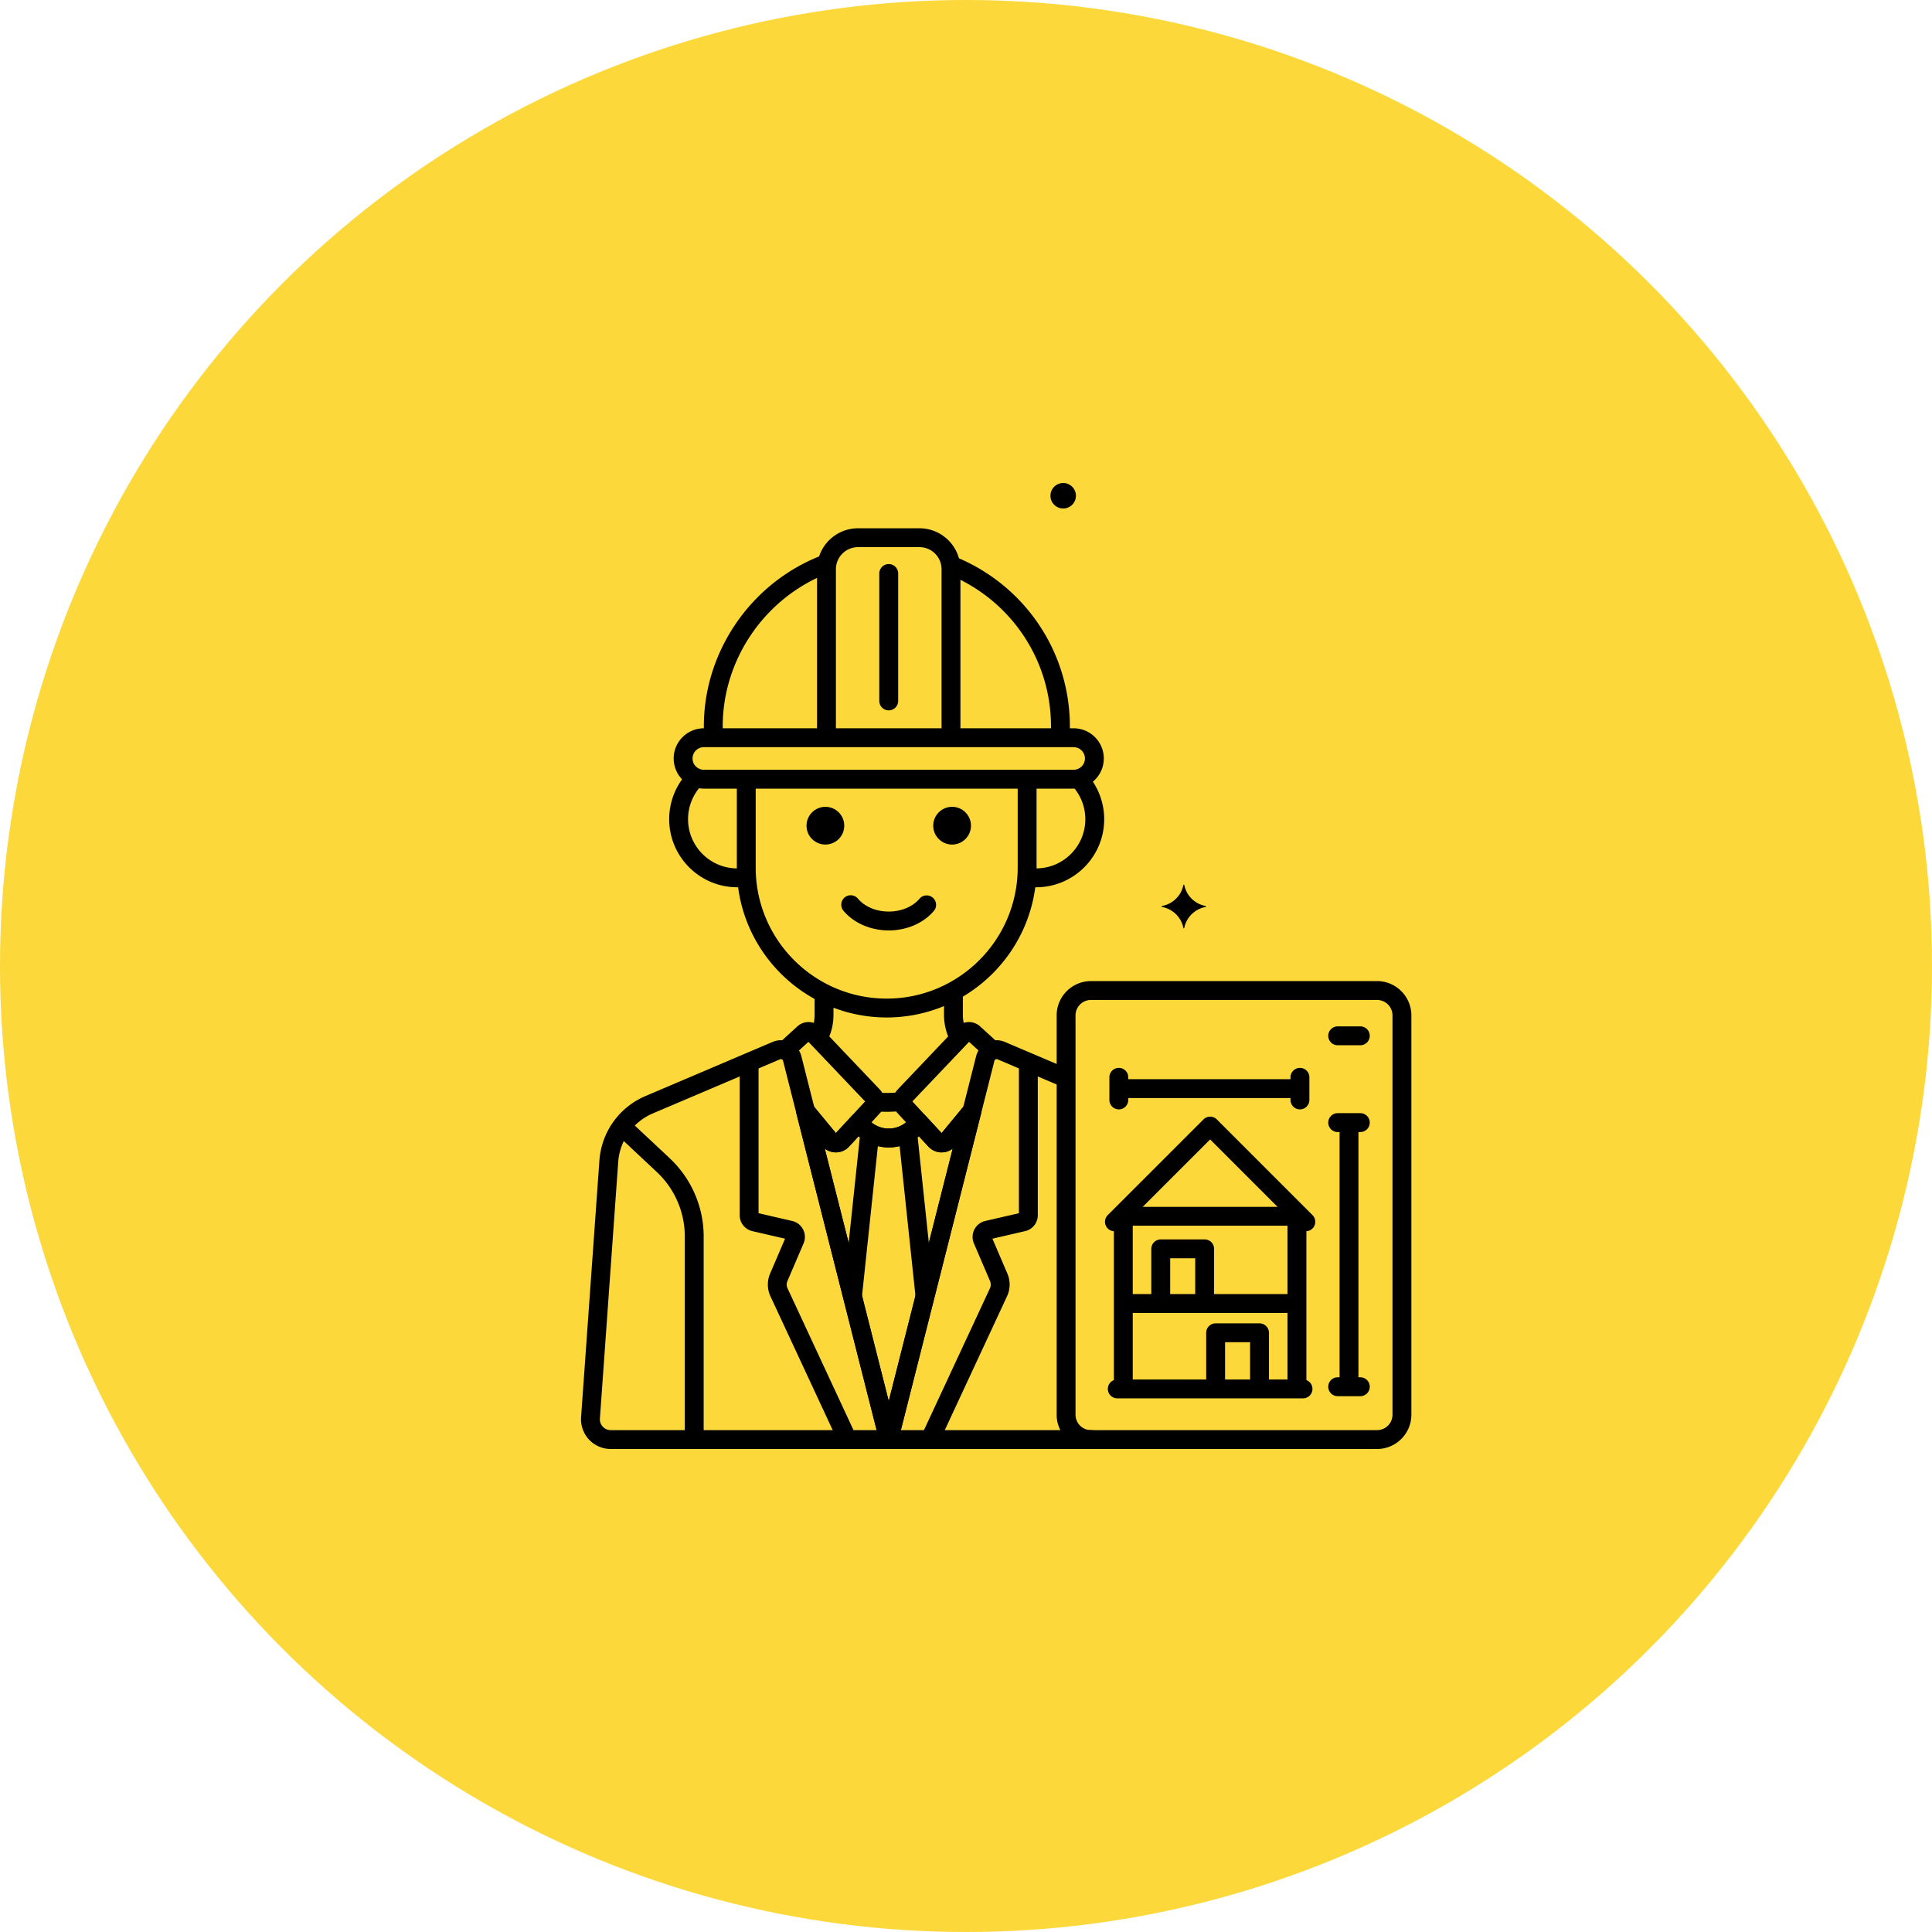 <svg xmlns="http://www.w3.org/2000/svg" version="1.1" xmlns:xlink="http://www.w3.org/1999/xlink" xmlns:svgjs="http://svgjs.com/svgjs" width="100" height="100" x="0" y="0" viewBox="0 0 256 256" style="enable-background:new 0 0 512 512" xml:space="preserve" class=""><circle r="128" cx="128" cy="128" fill="#fcd83a" shape="circle"></circle><g transform="matrix(0.5,0,0,0.5,66,64)"><path fill="none" d="M232.935 134.5h-75.818c-3.625 0-6.591 2.966-6.591 6.591v105.818c0 3.625 2.966 6.591 6.591 6.591h75.818c3.625 0 6.591-2.966 6.591-6.591V141.091c0-3.625-2.966-6.591-6.591-6.591z" data-original="none"></path><path fill="none" d="m24.488 247.747 4.847-67.923a17.696 17.696 0 0 1 10.726-15.073l33.676-14.33a3.09 3.09 0 0 1 4.209 2.103l25.58 100.976H29.845a5.37 5.37 0 0 1-5.357-5.753z" data-original="none"></path><path fill="none" d="M65.77 78.5v23.423c0 20.468 16.747 37.215 37.215 37.215 20.468 0 37.215-16.747 37.215-37.215V78.5z" data-original="none" class=""></path><path fill="none" d="M153.79 78.348a5.48 5.48 0 0 1-1.264.152H140.2v23.423c0 .839-.038 1.67-.094 2.496.81.13 1.635.217 2.482.217 8.581 0 15.537-6.957 15.537-15.538 0-4.175-1.656-7.958-4.335-10.75zM65.77 78.5H54.526a5.478 5.478 0 0 1-2.1-.417 15.488 15.488 0 0 0-4.582 11.015c0 8.581 6.957 15.538 15.538 15.538.847 0 1.672-.086 2.482-.217a37.484 37.484 0 0 1-.094-2.495V78.5zM99.317 162.422c.417.438.603 1.01.573 1.573 1.022.086 2.051.143 3.094.143a36.76 36.76 0 0 0 4.167-.26v.004c0-.526.194-1.052.583-1.461l14.525-15.27a12.832 12.832 0 0 1-1.589-6.18v-6.335a36.89 36.89 0 0 1-17.686 4.501 36.856 36.856 0 0 1-16.604-3.945v5.778c0 2.204-.568 4.32-1.589 6.18z" data-original="none" class=""></path><path fill="none" d="M150.526 246.909v-89.163l-17.211-7.324a3.09 3.09 0 0 0-4.209 2.103L103.526 253.5h53.591c-3.625 0-6.591-2.966-6.591-6.591z" data-original="none"></path><path fill="none" d="M51.981 199.673a25.868 25.868 0 0 0-8.183-18.879l-11.005-10.31a17.671 17.671 0 0 0-3.458 9.34l-4.847 67.923a5.37 5.37 0 0 0 5.357 5.753h22.136zM77.946 152.525a3.089 3.089 0 0 0-4.209-2.103l-7.211 3.069v40.542c0 .859.593 1.605 1.43 1.798l9.42 2.174a1.846 1.846 0 0 1 1.281 2.525l-4.271 9.965a4.887 4.887 0 0 0 .061 3.986L92.596 253.5h10.93z" data-original="none" class=""></path><path fill="none" d="m114.456 253.5 18.149-39.021a4.887 4.887 0 0 0 .061-3.986l-4.271-9.965a1.846 1.846 0 0 1 1.281-2.525l9.42-2.174a1.845 1.845 0 0 0 1.43-1.798V153.49l-7.211-3.069a3.09 3.09 0 0 0-4.209 2.103L103.526 253.5z" data-original="none" class=""></path><path fill="none" d="m77.946 152.525 3.533 13.948 6.271 7.591a2.278 2.278 0 0 0 3.431.094l8.157-8.837a2.12 2.12 0 0 0-.022-2.899L83.63 145.931a1.873 1.873 0 0 0-2.619-.092l-4.983 4.55c.913.343 1.663 1.098 1.918 2.136zM115.87 174.158a2.279 2.279 0 0 0 3.431-.094l6.271-7.591 3.533-13.948c.256-1.038 1.005-1.792 1.918-2.136l-4.983-4.55a1.873 1.873 0 0 0-2.619.092l-15.687 16.492a2.12 2.12 0 0 0-.022 2.899z" data-original="none" class=""></path><path fill="none" d="M119.301 174.063a2.278 2.278 0 0 1-3.431.094l-4.373-4.737c-1.76 2.513-4.67 4.161-7.971 4.161s-6.211-1.647-7.971-4.161l-4.373 4.737a2.279 2.279 0 0 1-3.431-.094l-6.271-7.591 22.046 87.028 22.046-87.028z" data-original="none" class=""></path><path fill="none" d="m103.4 253.001.382-.509 9.356-36.934-4.591-43.383a9.671 9.671 0 0 1-10.042 0l-4.591 43.383z" data-original="none" class=""></path><path fill="none" d="M107.713 165.321a2.117 2.117 0 0 1-.561-1.443c-1.371.155-2.756.26-4.167.26-1.043 0-2.072-.058-3.094-.143a2.102 2.102 0 0 1-.551 1.326l-3.784 4.1c1.76 2.513 4.67 4.161 7.971 4.161s6.211-1.647 7.971-4.161z" data-original="none" class=""></path><path d="M103.525 118.573c-4.776 0-9.262-1.95-11.998-5.216a2.499 2.499 0 1 1 3.832-3.21c1.798 2.146 4.851 3.427 8.166 3.427 3.316 0 6.369-1.281 8.167-3.427a2.5 2.5 0 0 1 3.832 3.21c-2.736 3.266-7.221 5.216-11.999 5.216z" fill="#000000" data-original="#000000"></path><circle cx="120.315" cy="90.816" r="5" fill="#000000" data-original="#000000"></circle><circle cx="86.736" cy="90.816" r="5" fill="#000000" data-original="#000000"></circle><path d="M103.525 256h-73.68c-2.177 0-4.275-.914-5.759-2.507s-2.246-3.752-2.092-5.924l4.847-67.923c.523-7.613 5.214-14.204 12.241-17.195l33.677-14.331c1.51-.642 3.218-.59 4.687.144s2.536 2.069 2.929 3.663l25.575 100.959a2.502 2.502 0 0 1-2.425 3.114zm-76.543-8.075a2.837 2.837 0 0 0 .763 2.161c.549.59 1.294.914 2.1.914h70.469l-24.791-97.861a.583.583 0 0 0-.313-.402.57.57 0 0 0-.494-.015l-33.677 14.331a15.13 15.13 0 0 0-9.21 12.942zM102.984 141.639c-21.898 0-39.715-17.816-39.715-39.715V79.042a2.5 2.5 0 1 1 5 0v22.882c0 19.142 15.573 34.715 34.715 34.715s34.715-15.573 34.715-34.715V79.125a2.5 2.5 0 1 1 5 0v22.799c0 21.898-17.816 39.715-39.715 39.715z" fill="#000000" data-original="#000000"></path><path d="M142.588 107.136a16.25 16.25 0 0 1-1.767-.099 2.499 2.499 0 1 1 .531-4.971c.439.047.844.069 1.235.069 7.188 0 13.037-5.849 13.037-13.038a13.02 13.02 0 0 0-3.181-8.516 2.499 2.499 0 1 1 3.779-3.273 18.013 18.013 0 0 1 4.401 11.789c.002 9.947-8.09 18.039-18.035 18.039zM63.382 107.136c-9.946 0-18.038-8.092-18.038-18.038 0-4.582 1.723-8.952 4.851-12.305a2.503 2.503 0 0 1 3.534-.122 2.502 2.502 0 0 1 .122 3.534 12.99 12.99 0 0 0-3.507 8.893c0 7.189 5.849 13.038 13.038 13.038.331 0 .657-.017.981-.045a2.5 2.5 0 1 1 .441 4.981 16.3 16.3 0 0 1-1.422.064zM122.024 149.201a2.499 2.499 0 0 1-2.239-1.386 15.423 15.423 0 0 1-1.614-6.844v-5.159a2.5 2.5 0 1 1 5 0v5.159c0 1.588.377 3.184 1.089 4.613a2.5 2.5 0 0 1-2.236 3.617zM102.984 166.639c-.894 0-1.851-.04-2.927-.122-1.376-.106-2.407-1.308-2.302-2.685s1.301-2.41 2.685-2.302c.947.073 1.779.108 2.544.108 1.076 0 2.242-.068 3.564-.209a2.511 2.511 0 0 1 2.75 2.223 2.5 2.5 0 0 1-2.223 2.75c-1.498.16-2.837.237-4.091.237zM84.973 149.309a2.498 2.498 0 0 1-2.225-3.636 10.398 10.398 0 0 0 1.133-4.7v-4.847a2.5 2.5 0 1 1 5 0v4.847a15.41 15.41 0 0 1-1.68 6.972 2.499 2.499 0 0 1-2.228 1.364zM51.981 255.063a2.5 2.5 0 0 1-2.5-2.5v-52.89a23.45 23.45 0 0 0-7.393-17.054l-10.369-9.715a2.499 2.499 0 1 1 3.418-3.648l10.369 9.715a28.472 28.472 0 0 1 8.975 20.702v52.89a2.5 2.5 0 0 1-2.5 2.5zM92.368 255.508a2.503 2.503 0 0 1-2.269-1.446l-17.92-38.527a7.398 7.398 0 0 1-.092-6.025l3.962-9.245-8.656-1.998a4.326 4.326 0 0 1-3.368-4.233v-39.907a2.5 2.5 0 1 1 5 0v39.386l8.913 2.058c1.258.29 2.313 1.117 2.897 2.268s.627 2.491.118 3.678l-4.271 9.964a2.393 2.393 0 0 0 .029 1.947l17.92 38.527a2.5 2.5 0 0 1-2.263 3.553zM114.687 255.502a2.5 2.5 0 0 1-2.265-3.555l17.917-38.521a2.393 2.393 0 0 0 .029-1.947l-4.271-9.965a4.33 4.33 0 0 1 .118-3.677 4.337 4.337 0 0 1 2.897-2.268l8.912-2.057V154.5a2.5 2.5 0 1 1 5 0v39.532a4.325 4.325 0 0 1-3.367 4.233l-8.656 1.998 3.962 9.245a7.398 7.398 0 0 1-.092 6.025l-17.917 38.521a2.498 2.498 0 0 1-2.267 1.448z" fill="#000000" data-original="#000000"></path><path d="m89.508 177.391-.132-.001a4.782 4.782 0 0 1-3.553-1.734l-6.188-7.488a2.502 2.502 0 0 1 3.856-3.186l6.025 7.294 7.744-8.389L82.243 148.1l-4.124 3.766a2.5 2.5 0 0 1-3.371-3.693l4.578-4.18c1.741-1.592 4.484-1.497 6.115.214l15.688 16.493a4.63 4.63 0 0 1 .047 6.317l-8.157 8.837a4.779 4.779 0 0 1-3.511 1.537zM117.544 177.391a4.78 4.78 0 0 1-3.511-1.536l-8.157-8.838a4.63 4.63 0 0 1 .048-6.318l15.686-16.49c1.631-1.713 4.375-1.809 6.117-.214l4.616 4.213a2.5 2.5 0 1 1-3.371 3.693l-4.163-3.801-15.018 15.787 7.743 8.39 5.931-7.179a2.5 2.5 0 0 1 3.856 3.184l-6.092 7.374a4.778 4.778 0 0 1-3.552 1.733c-.044.002-.089.002-.133.002z" fill="#000000" data-original="#000000"></path><path d="M103.525 256a2.5 2.5 0 0 1-2.424-1.886l-22.046-87.027a2.5 2.5 0 0 1 4.352-2.207l6.109 7.396 4.201-4.55a2.5 2.5 0 0 1 3.885.261 7.24 7.24 0 0 0 5.923 3.095 7.243 7.243 0 0 0 5.924-3.095 2.502 2.502 0 0 1 3.885-.261l4.2 4.551 6.11-7.396a2.501 2.501 0 0 1 4.352 2.207l-22.047 87.027a2.5 2.5 0 0 1-2.424 1.885zm-16.957-79.62 16.957 66.939 16.958-66.939a4.779 4.779 0 0 1-2.807 1.009c-1.386.066-2.707-.521-3.644-1.534l-2.531-2.741c-2.196 1.892-5.021 2.968-7.977 2.968s-5.779-1.076-7.977-2.969l-2.53 2.741a4.773 4.773 0 0 1-6.449.526z" fill="#000000" data-original="#000000"></path><path d="M113.108 217.814a2.499 2.499 0 0 1-2.483-2.237l-4.487-42.406a2.5 2.5 0 0 1 2.224-2.749c1.371-.132 2.604.851 2.749 2.224l4.487 42.406a2.5 2.5 0 0 1-2.49 2.762zM93.941 217.826a2.501 2.501 0 0 1-2.49-2.763l4.479-42.317c.146-1.373 1.392-2.358 2.749-2.224a2.501 2.501 0 0 1 2.224 2.749l-4.479 42.317a2.5 2.5 0 0 1-2.483 2.238z" fill="#000000" data-original="#000000"></path><path d="M103.525 176.081a12.196 12.196 0 0 1-9.422-4.441 2.502 2.502 0 0 1 .333-3.521 2.502 2.502 0 0 1 3.521.333 7.212 7.212 0 0 0 11.123.018 2.5 2.5 0 1 1 3.844 3.198 12.197 12.197 0 0 1-9.399 4.413z" fill="#000000" data-original="#000000"></path><path fill="none" d="M152.526 67.5h-98a5.5 5.5 0 1 0 0 11h98a5.5 5.5 0 1 0 0-11z" data-original="none" class=""></path><path fill="none" d="M120.026 67.5V22.854c0-4.594-3.759-8.354-8.354-8.354H95.379c-4.594 0-8.354 3.759-8.354 8.354V67.5z" data-original="none"></path><path fill="none" d="M87.172 21.335C69.622 27.83 57.026 44.765 57.026 64.5v3h30V22.854c0-.52.054-1.026.146-1.519zM119.945 21.756c.048.36.081.724.081 1.097V67.5h29v-3c0-19.332-12.092-35.966-29.081-42.744z" data-original="none" class=""></path><path d="M152.525 81h-98c-4.411 0-8-3.589-8-8s3.589-8 8-8h98c4.411 0 8 3.589 8 8s-3.588 8-8 8zm-98-11c-1.654 0-3 1.346-3 3s1.346 3 3 3h98c1.654 0 3-1.346 3-3s-1.346-3-3-3z" fill="#000000" data-original="#000000"></path><path d="M120.025 69a2.5 2.5 0 0 1-2.5-2.5V22.854A5.86 5.86 0 0 0 111.671 17H95.379a5.86 5.86 0 0 0-5.854 5.854V66.5a2.5 2.5 0 1 1-5 0V22.854c0-5.985 4.87-10.854 10.854-10.854h16.293c5.984 0 10.854 4.869 10.854 10.854V66.5a2.501 2.501 0 0 1-2.501 2.5z" fill="#000000" data-original="#000000"></path><path d="M57.025 69.281a2.5 2.5 0 0 1-2.5-2.5V64.5c0-19.882 12.515-38.073 31.141-45.269a2.5 2.5 0 0 1 1.8 4.664C70.754 30.352 59.525 46.669 59.525 64.5v2.281a2.5 2.5 0 0 1-2.5 2.5zM149.025 69a2.5 2.5 0 0 1-2.5-2.5v-2c0-17.579-10.544-33.342-26.863-40.158a2.501 2.501 0 0 1 1.928-4.614c18.185 7.596 29.936 25.169 29.936 44.771v2A2.501 2.501 0 0 1 149.025 69zM103.525 60.251a2.5 2.5 0 0 1-2.5-2.5V23.984a2.5 2.5 0 1 1 5 0v33.767a2.5 2.5 0 0 1-2.5 2.5zM232.935 256h-75.817c-5.014 0-9.092-4.078-9.092-9.092V141.091c0-5.013 4.078-9.091 9.092-9.091h75.817c5.013 0 9.091 4.078 9.091 9.091v105.817c-.001 5.014-4.079 9.092-9.091 9.092zm-75.818-119a4.096 4.096 0 0 0-4.092 4.091v105.817a4.097 4.097 0 0 0 4.092 4.092h75.817a4.096 4.096 0 0 0 4.091-4.092V141.091a4.095 4.095 0 0 0-4.091-4.091z" fill="#000000" data-original="#000000"></path><path fill="none" d="M175.822 28.33c-4.498-.838-8.043-4.31-8.898-8.716a.2.2 0 0 0-.395 0c-.855 4.406-4.4 7.879-8.898 8.716a.195.195 0 0 0 0 .387c4.498.838 8.043 4.31 8.898 8.717a.2.2 0 0 0 .395 0c.855-4.406 4.4-7.879 8.898-8.717a.195.195 0 0 0 0-.387z" data-original="none"></path><path fill="#000000" d="M187.515 112.101c-2.862-.533-5.118-2.743-5.663-5.547a.127.127 0 0 0-.251 0c-.544 2.804-2.8 5.014-5.663 5.547a.124.124 0 0 0 0 .246c2.862.533 5.118 2.743 5.663 5.547a.127.127 0 0 0 .251 0c.544-2.804 2.8-5.014 5.663-5.547a.124.124 0 0 0 0-.246z" data-original="#000000"></path><path fill="none" d="M35.246 120.75h2.33v-2.33a3.156 3.156 0 1 1 6.314 0v2.33h2.329a3.156 3.156 0 1 1 0 6.314H43.89v2.33a3.156 3.156 0 1 1-6.314 0v-2.33h-2.33a3.156 3.156 0 1 1 0-6.314z" data-original="none" class=""></path><circle cx="25.755" cy="152.825" r="3.377" fill="none" data-original="none"></circle><circle cx="149.755" cy="3.377" r="3.377" fill="#000000" data-original="#000000" class=""></circle><path d="M163.336 198.287a2.498 2.498 0 0 1-1.768-4.267l25.364-25.363a2.498 2.498 0 0 1 3.535 0l25.363 25.363a2.499 2.499 0 1 1-3.535 3.535L188.7 173.959l-23.597 23.596a2.49 2.49 0 0 1-1.767.732z" fill="#000000" data-original="#000000"></path><path d="M212.451 196.833h-47.503a2.5 2.5 0 1 1 0-5h47.503a2.5 2.5 0 1 1 0 5zM211.132 219.947h-44.864a2.5 2.5 0 1 1 0-5h44.864a2.5 2.5 0 1 1 0 5z" fill="#000000" data-original="#000000"></path><path d="M165.69 242.092a2.5 2.5 0 0 1-2.5-2.5v-44.976a2.5 2.5 0 1 1 5 0v44.976a2.5 2.5 0 0 1-2.5 2.5z" fill="#000000" data-original="#000000"></path><path d="M213.312 242.576h-49.223a2.5 2.5 0 1 1 0-5h49.223a2.5 2.5 0 1 1 0 5z" fill="#000000" data-original="#000000"></path><path d="M211.709 242.092a2.5 2.5 0 0 1-2.5-2.5v-45.017a2.5 2.5 0 1 1 5 0v45.017a2.5 2.5 0 0 1-2.5 2.5zM187.246 219.074a2.5 2.5 0 0 1-2.5-2.5v-11.113h-6.634v11.113a2.5 2.5 0 1 1-5 0v-13.613a2.5 2.5 0 0 1 2.5-2.5h11.634a2.5 2.5 0 0 1 2.5 2.5v13.613a2.5 2.5 0 0 1-2.5 2.5zM201.787 242.092a2.5 2.5 0 0 1-2.5-2.5v-11.889h-6.633v11.889a2.5 2.5 0 1 1-5 0v-14.389a2.5 2.5 0 0 1 2.5-2.5h11.633a2.5 2.5 0 0 1 2.5 2.5v14.389a2.5 2.5 0 0 1-2.5 2.5zM211.5 163h-46a2.5 2.5 0 1 1 0-5h46a2.5 2.5 0 1 1 0 5zM225.5 241.029a2.5 2.5 0 0 1-2.5-2.5V170.47a2.5 2.5 0 1 1 5 0v68.059a2.5 2.5 0 0 1-2.5 2.5z" fill="#000000" data-original="#000000"></path><path d="M164.5 166a2.5 2.5 0 0 1-2.5-2.5v-6a2.5 2.5 0 1 1 5 0v6a2.5 2.5 0 0 1-2.5 2.5zM212.5 166a2.5 2.5 0 0 1-2.5-2.5v-6a2.5 2.5 0 1 1 5 0v6a2.5 2.5 0 0 1-2.5 2.5zM228.5 172h-6a2.5 2.5 0 1 1 0-5h6a2.5 2.5 0 1 1 0 5zM228.5 149h-6a2.5 2.5 0 1 1 0-5h6a2.5 2.5 0 1 1 0 5zM228.5 242h-6a2.5 2.5 0 1 1 0-5h6a2.5 2.5 0 1 1 0 5zM157.117 256h-53.592a2.497 2.497 0 0 1-1.973-.965 2.496 2.496 0 0 1-.451-2.149l25.58-100.976a5.573 5.573 0 0 1 2.925-3.646 5.584 5.584 0 0 1 4.688-.142l16.647 7.083a2.5 2.5 0 0 1-1.957 4.601l-16.648-7.084a.56.56 0 0 0-.495.015.574.574 0 0 0-.308.385L106.737 251h50.38a2.5 2.5 0 1 1 0 5z" fill="#000000" data-original="#000000"></path></g></svg>